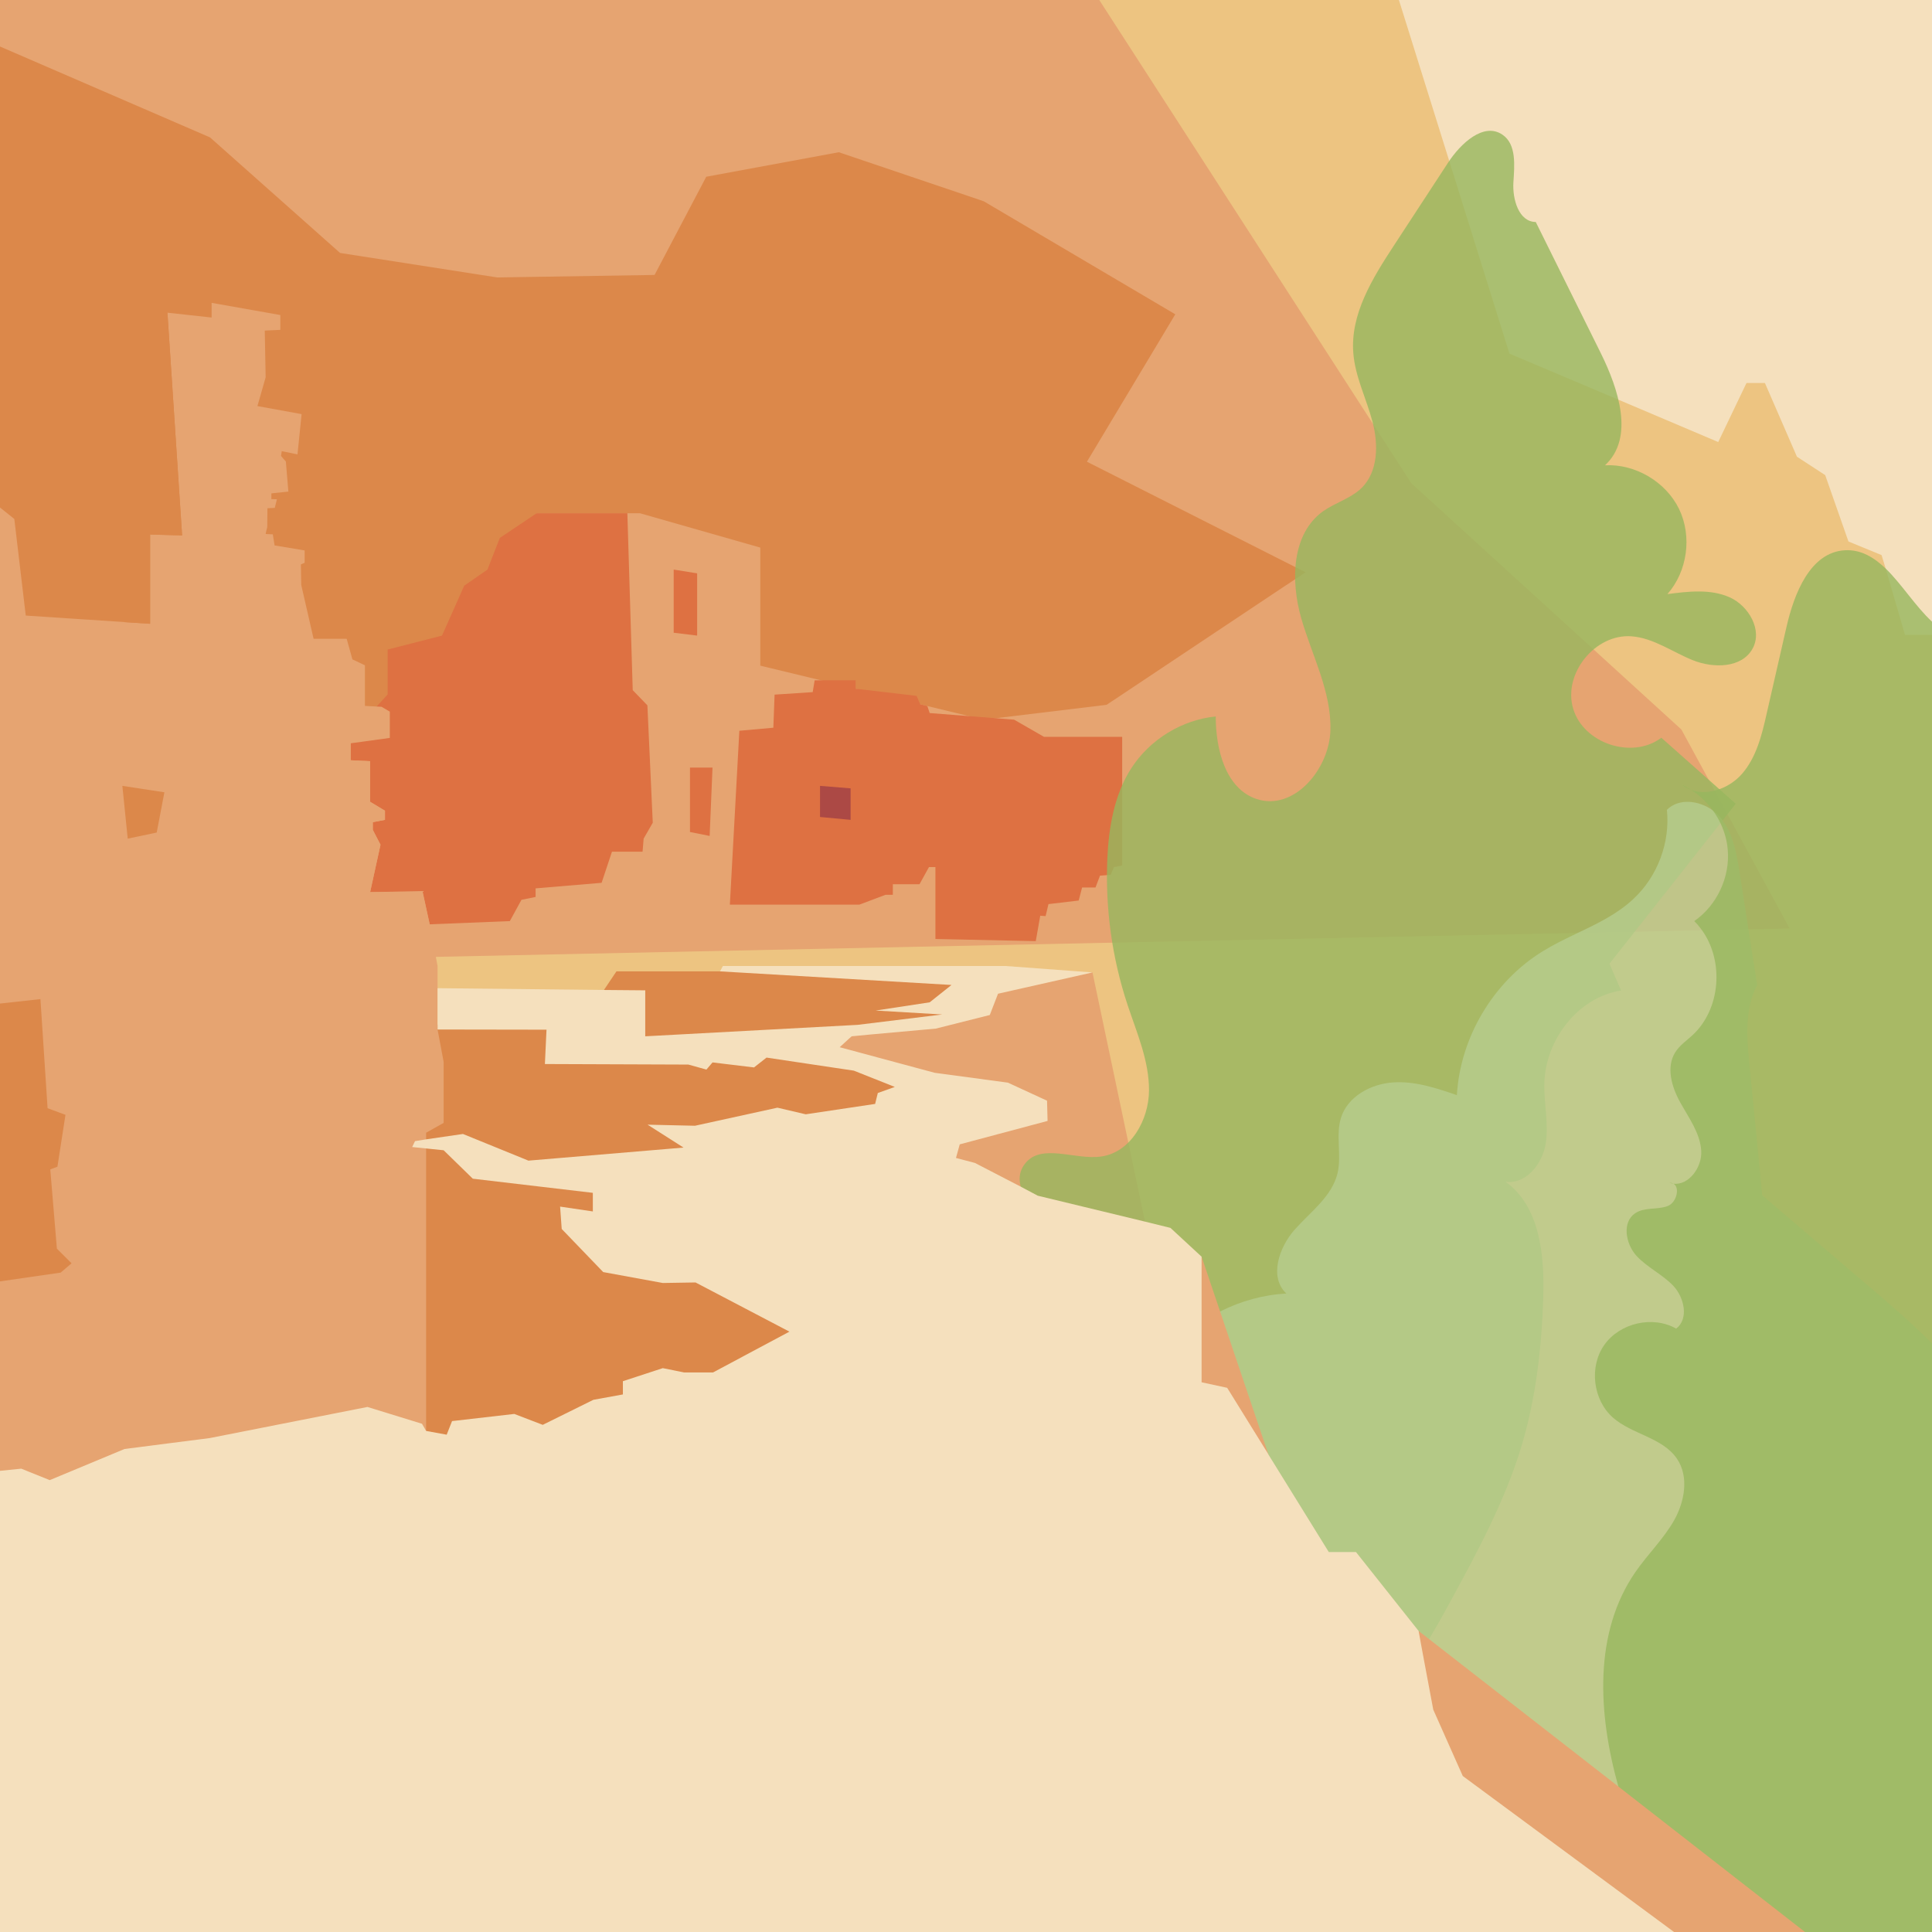 <?xml version="1.0" encoding="utf-8"?>
<!-- Generator: Adobe Illustrator 28.2.0, SVG Export Plug-In . SVG Version: 6.00 Build 0)  -->
<svg version="1.1" xmlns="http://www.w3.org/2000/svg" xmlns:xlink="http://www.w3.org/1999/xlink" x="0px" y="0px"
	 viewBox="0 0 1080 1080" style="enable-background:new 0 0 1080 1080;" xml:space="preserve">
<style type="text/css">
	.st0{fill:#F5E0BD;}
	.st1{fill:#EDC481;}
	.st2{fill:#E6A471;}
	.st3{fill:#DC884A;}
	.st4{fill:#DE7142;}
	.st5{fill:#AC4945;}
	.st6{opacity:0.8;fill:#97B75E;}
	.st7{opacity:0.8;fill:#B6CD8E;}
</style>
<g id="Depth">
	<g>
		<rect class="st0" width="1080" height="1080"/>
		<polygon class="st1" points="1080,354.9 1080,1080 0,1080 0,0 782,0 810.2,90.2 843.8,197.7 905.1,223.6 960.5,247.1 976.3,214.1 
			986.6,214.1 1004.5,255.3 1020.3,265.6 1033.3,302.7 1051.8,310.3 1054.1,317.8 1064.9,354.9 		"/>
		<polygon class="st2" points="1000.4,519 939.9,407.8 788.9,270.1 614.5,0 0,0 0,26 0,540 		"/>
		<polygon class="st3" points="729.8,319.9 607.6,258.1 657,175.7 549.9,112.5 468.9,85.1 394.8,98.8 365.9,153.7 278,155.1 
			190.1,141.4 117.4,76.8 0,26 0,417.4 208,417.4 300,286.9 357.7,286.9 425,306.1 425,372.1 549.9,402.3 618.6,394 		"/>
		<polygon class="st4" points="408,505.7 480.4,505.7 495,500.2 499.1,500.2 499.1,494.3 504.8,494.3 514,494.3 519.3,484.7 
			522.9,484.7 522.9,524.9 579,526.1 580.1,519.9 581.5,511.9 584.5,512.1 586.1,505.4 603,503.4 604.9,496.1 612.4,496.1 
			614.9,489.5 620.9,489 622.7,484.7 627.3,483.8 627.3,411.9 583.6,411.9 566.9,402.3 519.7,398.6 518.4,394.7 514.4,393.7 
			512.4,389 478.3,385 478.3,380.3 455.4,380.3 454.3,386.9 433,388.3 432.3,406.8 413.3,408.5 		"/>
		<polygon class="st5" points="458.4,439.3 475.5,440.7 475.5,458.3 458.4,456.7 		"/>
		<polygon class="st4" points="376.6,318.4 389.7,320.5 389.7,355.3 376.6,353.7 		"/>
		<polygon class="st4" points="385.7,429.1 398.3,429.1 396.7,467.3 385.7,465.1 		"/>
		<polygon class="st3" points="402.5,543 344.6,543 332.7,560.7 235.3,574.1 85.8,782 155.1,978.3 500.2,825.9 523.2,617.2 
			505.5,600.5 454.9,584.8 538,567.8 537.3,544.5 		"/>
		<polygon class="st4" points="350.7,286.9 353.7,385.8 361.9,394.3 364.9,459.9 359.8,468.8 359.2,476.1 342.1,476.1 336.3,493.5 
			299.4,496.6 299.4,501.4 291.5,503 285,514.9 240.2,516.7 236.2,498.1 206.9,498.7 212.7,472.2 208.4,463.9 208.4,459.6 
			215.2,458.3 215.2,453.2 206.9,448.2 206.9,425.5 193.8,424.9 193.8,413.3 216.7,388.2 216.7,363.1 247.1,355.3 259.5,327.4 
			272.5,318.4 279.4,300.7 300,286.9 		"/>
		<polygon class="st2" points="0,283.7 8,290.1 14.4,344.1 83.9,348.7 83.9,298.8 101.8,299.3 93.6,174.8 118.3,177.5 118.3,169.3 
			156.7,176.1 156.7,184.4 148,184.8 148.5,210.9 143.9,227 168.6,231.5 166.3,254 157.5,252.2 157.1,254.9 159.8,258 161.2,274.8 
			151.7,275.8 151.7,279 154.8,279.1 153.6,283.9 149.5,284.1 149.4,294.7 148.9,296.6 148.5,298.5 152.5,298.7 153.5,304.9 
			170.3,307.7 170.3,314.6 168.2,315.5 168.4,327 175.3,357.1 193.8,357.1 197,368.6 204,371.9 204,394.6 213.3,395.1 217.9,397.8 
			217.9,412.5 196.1,415.5 196.1,425 206.9,425.5 206.9,448.2 215.2,453.2 215.2,458.3 208.4,459.6 208.4,463.9 212.7,472.2 
			206.9,498.7 236.2,498.7 240.2,516.7 244.6,540 244.6,575.5 248,593.6 248,627.7 238.2,633.2 238.2,636.6 238.2,1080 0,1080 		"/>
		<polygon class="st3" points="68.4,439.3 91.9,442.9 87.6,465.4 71.4,468.8 		"/>
		<polygon class="st2" points="643.3,698.3 517,739.2 500.2,645.7 511.8,605.6 454.9,584.8 473.7,575.7 528.7,572.2 554.1,545.9 
			610.7,543.6 		"/>
		<polygon class="st3" points="69.6,347.8 69.6,302.8 83.9,298.8 83.9,348.7 		"/>
		<path class="st6" d="M588,687.3c-10.6-10.1-24-25.1-15.1-36.7c9.1-11.9,27.9-2,42.7-4.1c16.4-2.3,26.6-20.3,26.7-36.9
			s-6.8-32.2-12-47.9c-8.7-26.2-12.5-54.1-11.3-81.7c0.8-17.7,3.9-35.9,13.5-50.7c10.4-16,28.2-26.9,47.1-28.8
			c0,18.4,5.5,40.5,23,46.2c20.7,6.7,40.4-16.6,41.1-38.3s-10.3-41.9-16.3-62.8c-6-20.9-5.4-47.2,12.2-59.8
			c6.8-4.8,15.3-7.1,21.3-12.8c9.6-9.2,9.7-24.6,6.3-37.4c-3.4-12.8-9.7-25.1-10.7-38.3c-1.7-21.7,10.7-41.7,22.6-59.9
			c10.1-15.5,20.3-31,30.4-46.5c7-10.7,19.9-22.8,30.4-15.6c7.9,5.4,6.7,17.1,6.1,26.6s3,22.1,12.5,22.2
			c12.1,24.4,24.2,48.8,36.3,73.2c10,20.2,19,47.5,2.4,62.8c16.9-0.9,34,9.2,41.4,24.4c7.4,15.3,4.7,34.9-6.5,47.6
			c11.7-1.5,24-3,34.8,1.8c10.7,4.8,18.5,18.4,12.8,28.7c-6,10.9-21.8,11.1-33.3,6.5c-11.5-4.6-22.1-12.5-34.4-13.4
			c-20.3-1.5-38.4,20.9-32.6,40.4c5.7,19.5,33,28.6,49.3,16.3c13.9,12.3,27.7,24.6,41.6,36.9c-23.5,29.8-47.1,59.6-70.6,89.4
			c2.2,5,4.3,10,6.5,15c-24.1,3.8-42.3,27.5-42.9,51.9c-0.3,11.3,2.6,22.8,0.7,34c-1.9,11.2-11.1,22.6-22.4,21
			c19.2,13.7,21.8,40.9,21.1,64.5c-0.9,28.7-4.2,57.5-12.7,85c-9.2,29.8-24.2,57.5-39.1,84.9c-18.6,34.3-41.2,71.8-78.9,81.8
			c-21.8,5.8-46.3,0.7-63.8-13.5c-13.2-10.6-22.2-25.4-33.5-37.9c-11.4-12.5-27.1-23.3-43.9-21.4c31.4-34.7,59.3-84.4,45.8-89.7
			c-15.4-6.1-9.5-25.3-9.9-38C625.8,743.2,612,710.3,588,687.3z"/>
		<path class="st7" d="M1080,751v329H793.1c-42-32.4-80.3-71.4-115.9-110.7l0,0c-0.2-0.2-0.4-0.4-0.5-0.6
			c-22.4-24.6-45.9-55.8-36.9-87.8c-1.8-2.8-3.6-5.7-5.3-8.5l21.9,16c-11.4-11.7-20-26.3-24.7-41.9c-3.9-13-5.2-26.7-3.5-40.2v0
			c0.3-2.1,0.6-4.1,1-6.2c5.2-25,21.3-47,42.6-61c3.3-2.2,6.8-4.2,10.3-6c11.5-5.8,24.1-9.3,37-10c-9.8-9.1-4.2-25.8,4.7-35.8
			c8.9-10,20.8-18.5,23.9-31.5c2.4-10.2-1.2-21.3,2-31.2c3.8-11.7,16.5-18.6,28.8-19.5c12.3-0.9,24.3,3.1,35.9,7.1
			c1.9-32.4,20.4-63.5,48.1-80.5c6.2-3.8,12.8-7,19.5-10.2c11.2-5.3,22.3-10.7,31.2-19.1c13.4-12.5,20.5-31.5,18.6-49.7
			c6.7-6.7,18-5.3,25.8,0.4c1.5,1.1,2.8,2.3,3.9,3.6c0.6,0.7,1.1,1.4,1.6,2.1c6,8.3,7.8,19.1,9.4,29.3c1.6,10.5,3.3,20.9,4.9,31.4
			c1.6,10.3,3.2,20.7,4.9,31.1c-7.2,13.6-5.8,29.9-4.3,45.2c2.4,24.1,4.8,48.3,7.1,72.4c17.3,14.8,34.6,29.5,51.9,44.3
			c2.2,1.9,4.5,3.8,6.7,5.7C1056,728.7,1068.5,739.4,1080,751z"/>
		<path class="st6" d="M933.3,661.2c0.8,0,1.5,0.1,2.1,0.4C934.7,661.6,934,661.4,933.3,661.2z"/>
		<path class="st6" d="M940.2,438.7c1.7,0.8,3.4,1.7,5,2.8C943.4,440.8,941.7,439.9,940.2,438.7z"/>
		<path class="st6" d="M1080,347.5V1080H939.8c-13.6-21.8-23.9-45.8-31.8-70.2c-1.2-3.6-2.3-7.3-3.3-11
			c-11.4-40.7-14.1-86.1,9.7-120.3c6.9-9.9,15.7-18.4,21.6-28.9c5.8-10.5,8.2-24.3,1.4-34.2c-8-11.8-24.9-13.5-35.7-22.9
			c-11.3-9.9-13.5-28.6-4.8-40.8c8.7-12.2,27-16.4,40.1-9c7.1-5.4,4.6-17.2-1.5-23.8c-6.1-6.5-14.8-10.4-20.8-17
			c-6-6.7-8.1-18.7-0.6-23.7c5.2-3.5,12.2-1.8,18.1-4c5.1-1.9,7-10.4,3.3-12.5c8.6,1,16.1-9.3,15.5-18.4c-0.6-9.9-6.9-18.3-11.7-27
			c-4.8-8.6-8.1-19.7-2.8-28.1c2.4-3.8,6.3-6.5,9.6-9.5c15.8-14.6,17.7-41.3,5.4-58.6c-1.3-1.8-2.8-3.6-4.4-5.2
			c12.7-8.8,20.1-24.7,18.7-40c-0.4-5-1.8-9.9-3.9-14.4c-1.2-2.6-2.6-5-4.3-7.3c-3.3-4.6-7.5-8.6-12.2-11.6
			c4.1,1.5,8.8,1.5,13.2,0.3c0.9-0.2,1.8-0.5,2.7-0.8c4.7-1.7,9-4.6,12.3-8.3c8.2-9.3,11.3-21.9,14-34c3.7-16,7.3-32.1,11-48.1
			c4.3-18.9,13.3-42,32.7-43.1c9-0.5,16.3,4,22.9,10.3C1063.1,326.6,1070.9,339.1,1080,347.5z"/>
		<polygon class="st2" points="1009,1080 578.4,1080 517,739.2 606.7,710.2 643.3,698.3 647.1,716.3 671.7,702.5 682,733 709,812.9 
			709,813 750.1,934.6 793,911.7 798.9,916.3 904.7,998.7 		"/>
		<polygon class="st3" points="93.6,174.8 75.1,181.9 76.8,191.4 80.1,219.5 83.9,221.7 80.1,224.4 83.9,298.8 101.8,299.3 		"/>
		<polygon class="st3" points="0,561 22.6,558.5 26.6,619.5 36.6,623.2 32.1,652.2 28.1,653.7 31.8,698 40,706.2 33.9,711.4 
			0,716.3 		"/>
		<polygon class="st0" points="935.8,1080 0,1080 0,822.2 11.9,821 27.8,827.4 69.6,810 94.5,806.8 117.2,803.9 205.4,786.5 
			235.9,795.9 238.2,799.9 249.7,802 252.7,794.4 287.5,790.4 303.4,796.5 331.7,782.5 348.2,779.5 348.2,772.1 370.5,764.8 
			382.4,767.2 398.6,767.2 441.3,744.4 388.8,716.9 370.5,717.2 337.2,711.1 314,687 313.1,674.5 331.4,677.2 331.4,666.8 
			264.3,658.9 248,643 238.2,642 230.4,641.2 232,637.9 238.2,636.9 258.8,633.9 295.4,648.8 382.1,641.5 362,628.7 388.5,629.3 
			434.6,619.2 450.4,622.9 489.2,617.1 490.7,611 500.2,607.6 477.3,598.5 428.5,591.2 421.5,596.7 398.3,593.9 394.9,597.9 
			384.8,595.1 304.6,594.8 305.5,575.6 244.6,575.5 244.6,552.4 337.5,553.4 360.7,553.6 360.7,579.3 479.4,572.9 526.7,567.1 
			489.5,564.9 519.7,560.3 531.9,550.6 402.5,543 404.1,540 562.1,540 610.7,543.6 557.9,555.5 553.3,567.4 523.1,575 486.5,578.3 
			476.1,579.3 474.4,580.8 469.4,585.4 522.5,599.7 563.4,605.2 585.3,615.3 585.6,626.6 536.5,639.7 534.4,647.3 545,650.1 
			570.7,663.4 580.1,668.4 640.1,682.9 654.3,686.4 671.7,702.5 671.7,772.7 686,775.8 709,812.9 709,813 742.8,867.6 758,867.6 
			793,911.7 795,922.6 801.2,955.7 817.7,992.8 		"/>
	</g>
</g>
<g id="Layer_1">
</g>
<g id="Sand">
</g>
</svg>

